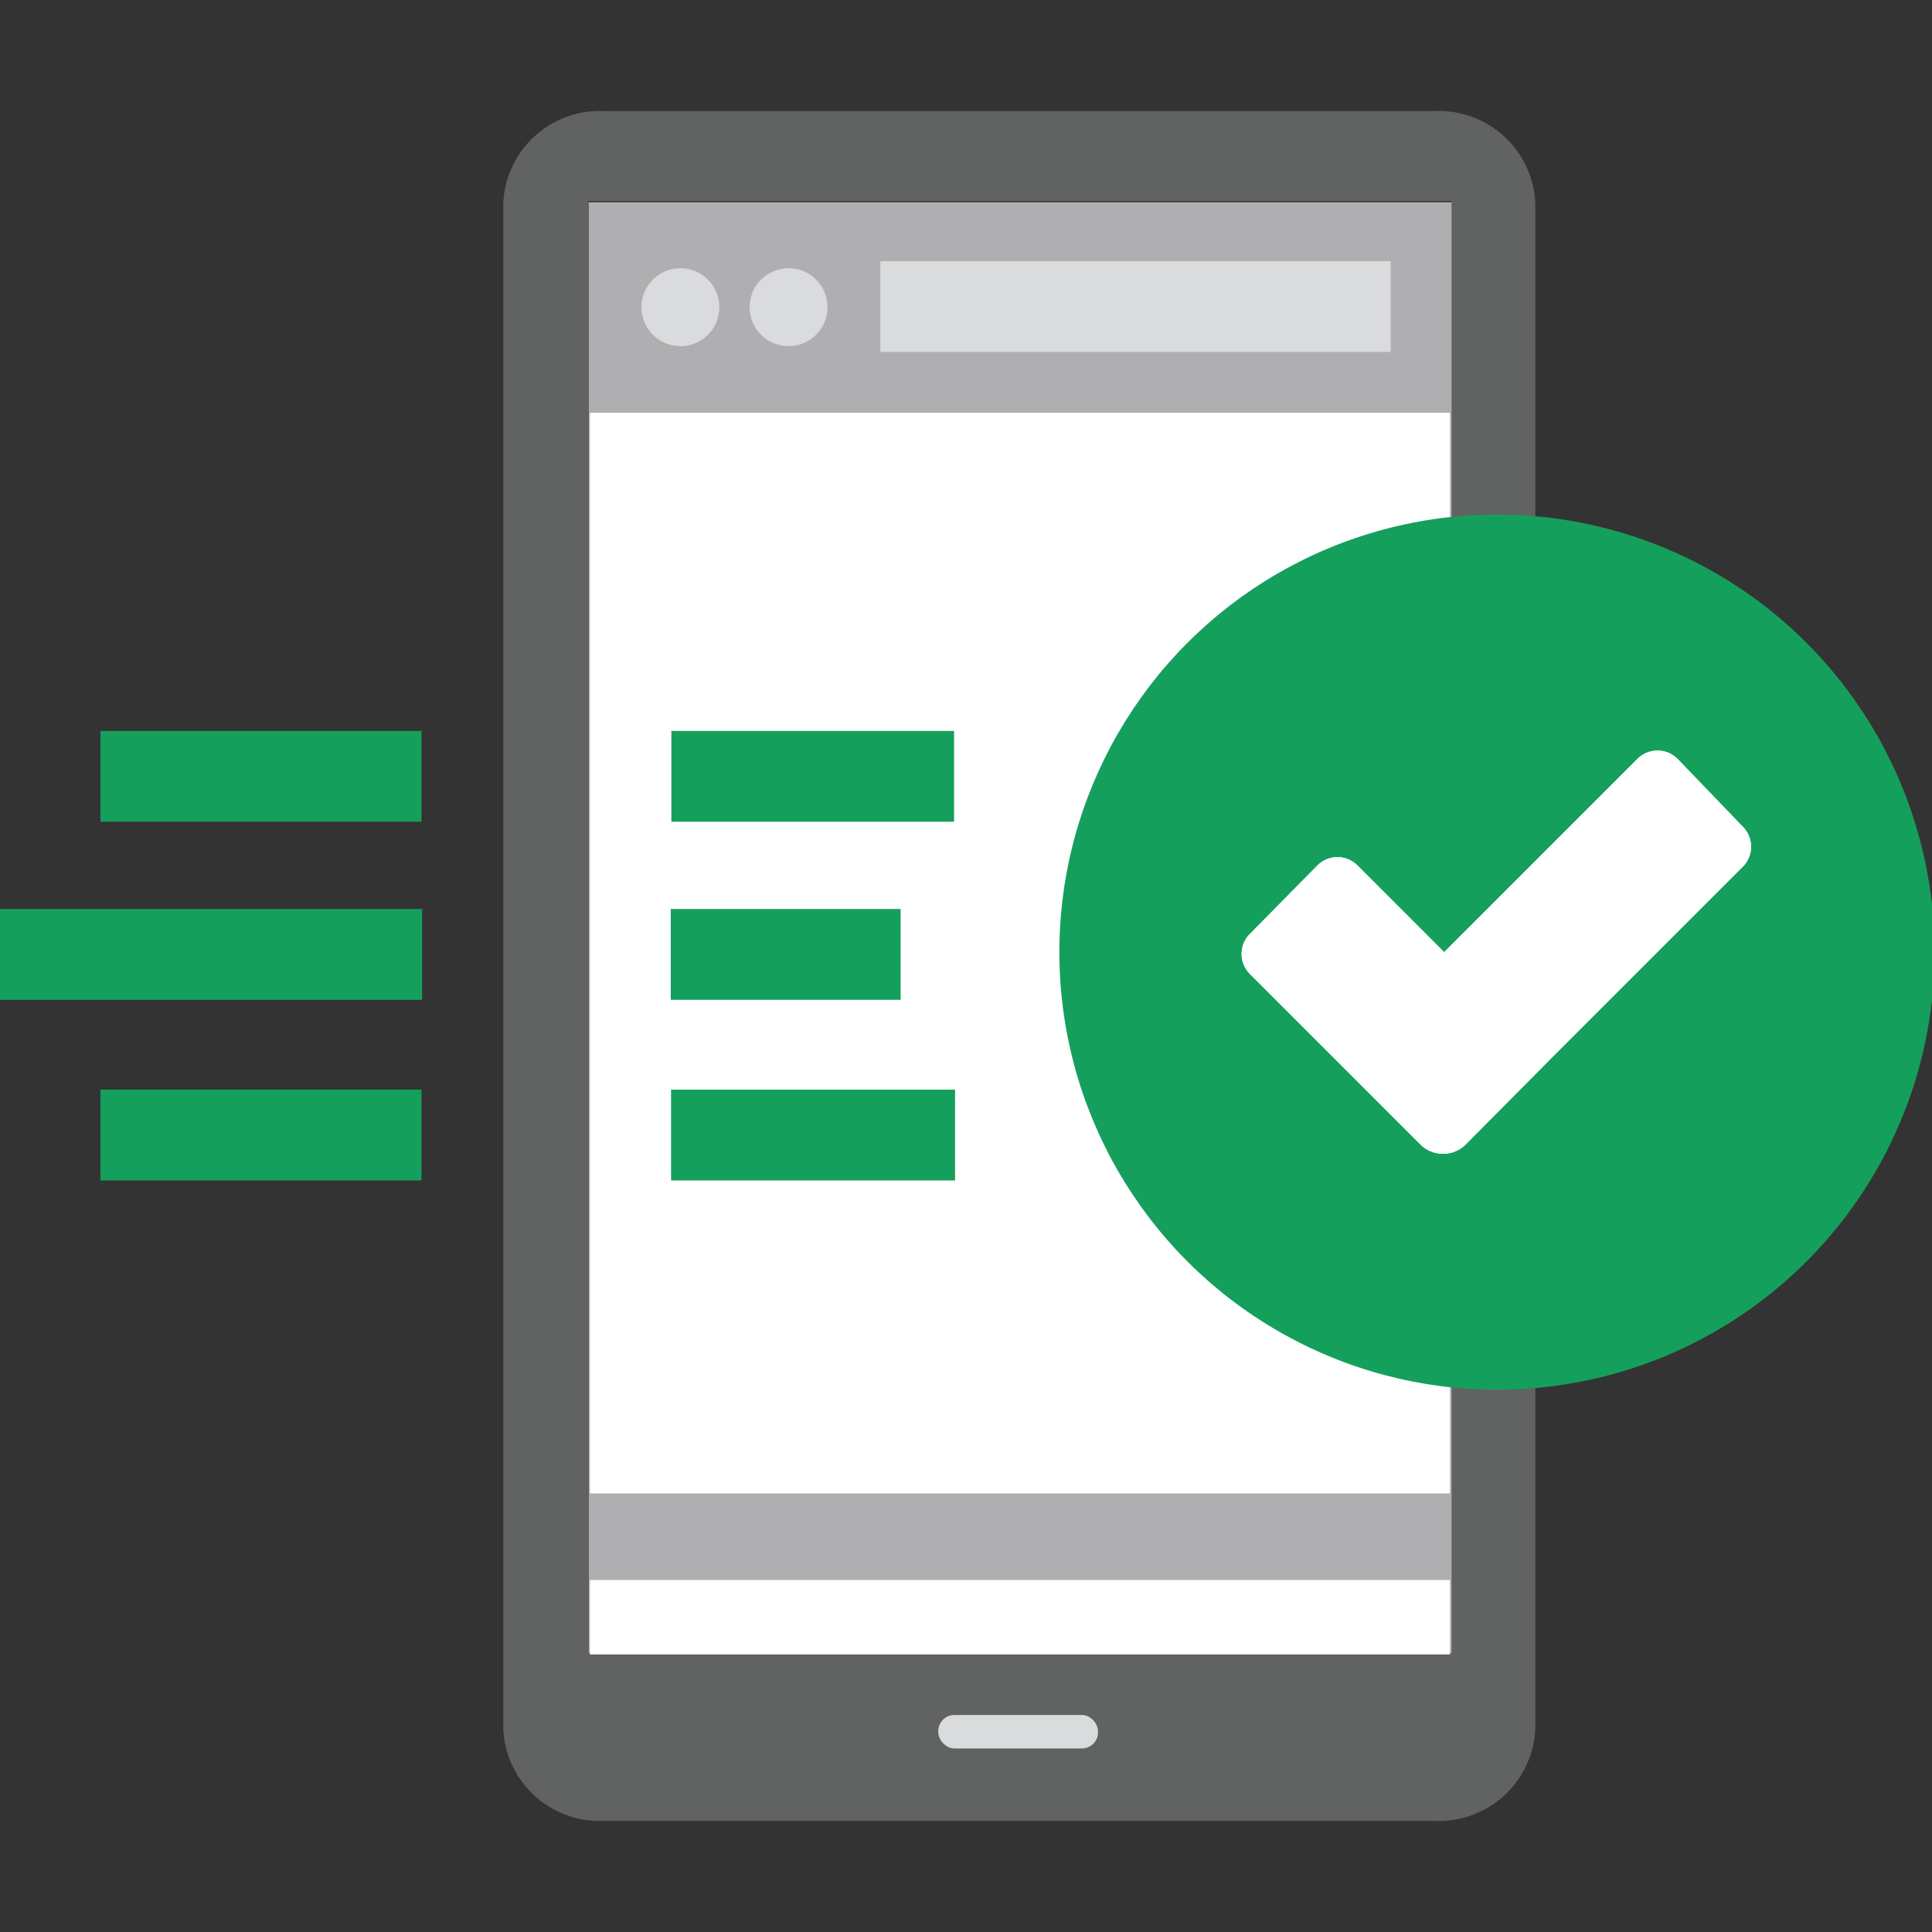 <svg id="Layer_1" data-name="Layer 1" xmlns="http://www.w3.org/2000/svg" viewBox="0 0 60 60"><rect x="0" y="0" width="60" height="60" fill="#333333" stroke="none"/><defs><style>.cls-1{fill:#afafb1;}.cls-2{fill:#616262;}.cls-3{fill:#dadbdc;}.cls-4{fill:#fff;}.cls-5{fill:#159f5d;}</style></defs><title>logo_googlepartners_mobilesites</title><rect class="cls-1" x="18.28" y="6.28" width="27.03" height="45.06"/><path class="cls-2" d="M44.54,3.45H18.77A3,3,0,0,0,15.63,6.3V53.7a3,3,0,0,0,3.14,2.85H44.54a3,3,0,0,0,3.14-2.85V6.3A3,3,0,0,0,44.54,3.45Zm.54,47.89H18.28V6.24h26.8Z"/><rect class="cls-3" x="29.14" y="53.26" width="4.96" height="1.04" rx="0.5" ry="0.5"/><rect class="cls-4" x="18.32" y="49.07" width="26.71" height="2.31"/><rect class="cls-4" x="18.32" y="12.82" width="26.71" height="33.56"/><circle class="cls-5" cx="46.49" cy="29.57" r="13.59"/><path class="cls-4" d="M48.12,32.92l6-6a.88.88,0,0,0,0-1.25L52.1,23.57a.88.88,0,0,0-1.25,0l-6,6-2.69-2.69a.88.88,0,0,0-1.25,0L38.82,29a.88.88,0,0,0,0,1.25l2.69,2.69h0l2.63,2.63a1,1,0,0,0,1.35,0Z"/><path class="cls-4" d="M48.12,32.92l6-6a.88.88,0,0,0,0-1.25L52.1,23.57a.88.88,0,0,0-1.25,0l-6,6-2.69-2.69a.88.88,0,0,0-1.25,0L38.82,29a.88.88,0,0,0,0,1.25l2.69,2.69h0l2.63,2.63a1,1,0,0,0,1.35,0Z"/><rect class="cls-5" x="20.85" y="22.7" width="8.78" height="2.82"/><rect class="cls-5" x="20.84" y="33.84" width="8.82" height="2.82"/><rect class="cls-5" x="20.83" y="28.23" width="7.14" height="2.82"/><rect class="cls-5" x="3.12" y="22.7" width="9.97" height="2.82"/><rect class="cls-5" x="3.12" y="33.84" width="9.97" height="2.82"/><rect class="cls-5" x="-0.09" y="28.23" width="13.2" height="2.82"/><rect class="cls-3" x="27.34" y="8.11" width="15.85" height="2.82"/><circle class="cls-3" cx="21.13" cy="9.54" r="1.21"/><circle class="cls-3" cx="24.49" cy="9.54" r="1.21"/></svg>